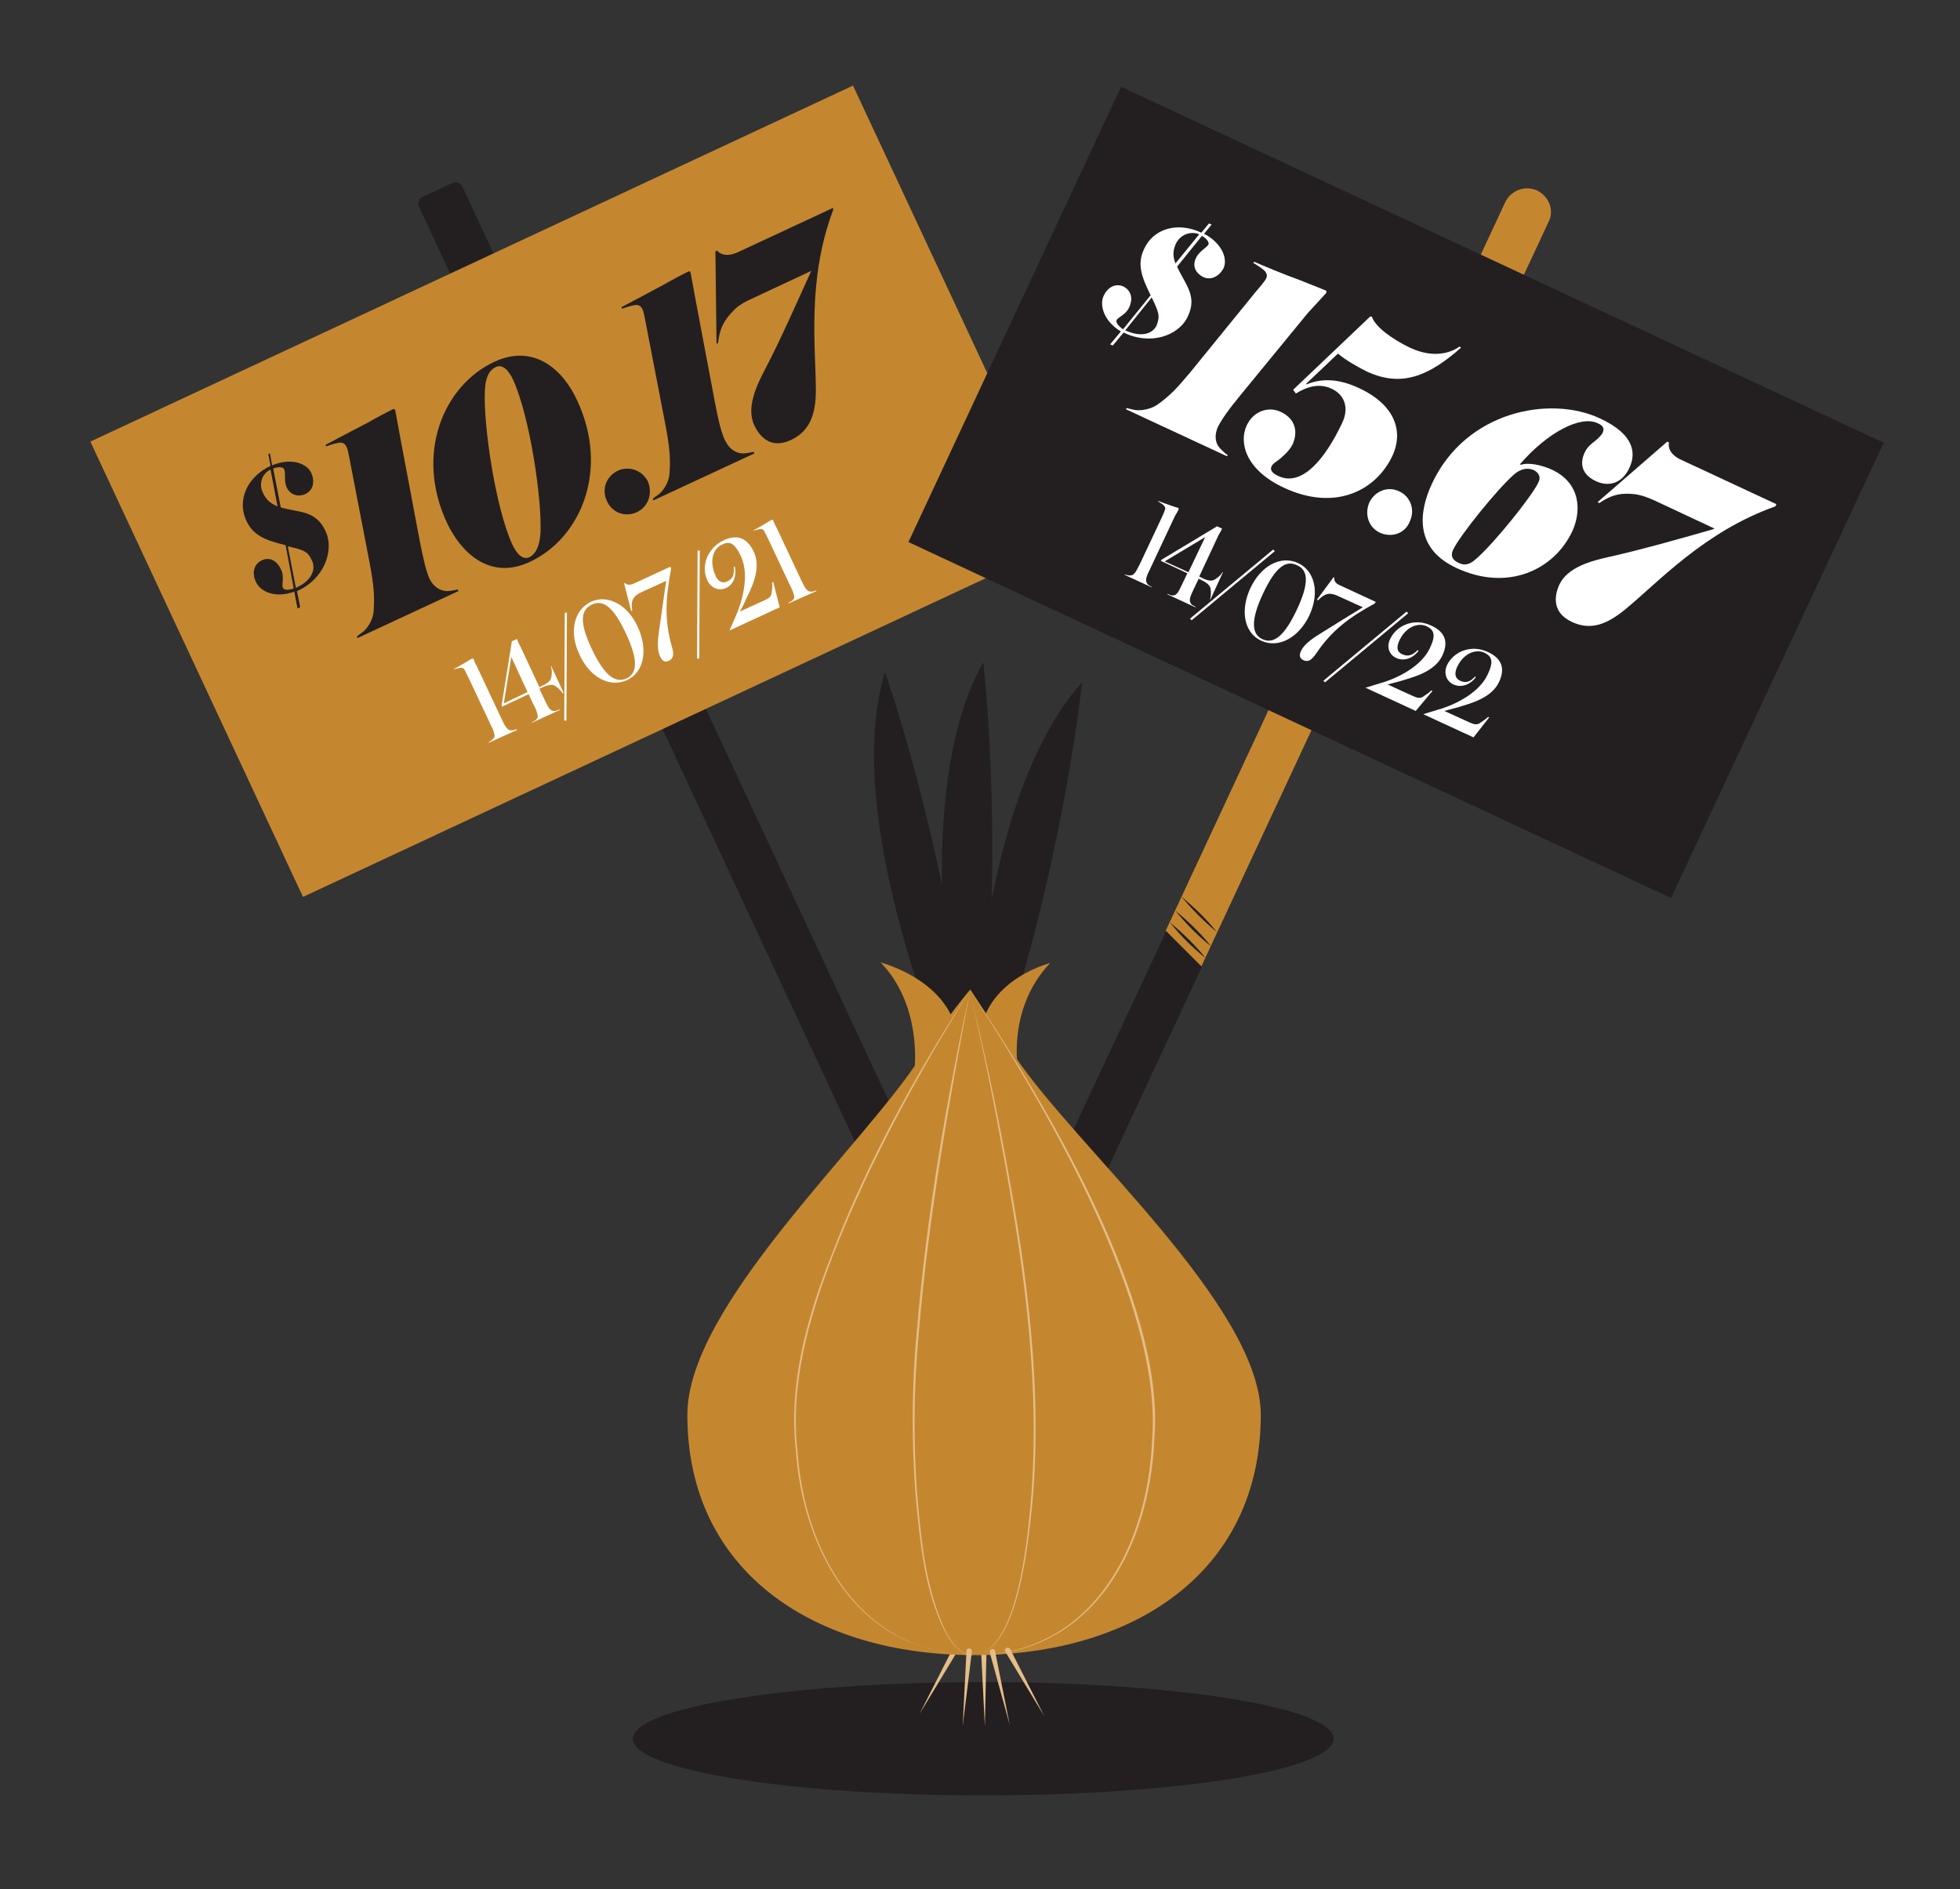 <?xml version="1.0" encoding="utf-8"?>
<!-- Generator: Adobe Illustrator 26.4.1, SVG Export Plug-In . SVG Version: 6.00 Build 0)  -->
<svg version="1.1" id="Capa_1" xmlns="http://www.w3.org/2000/svg" xmlns:xlink="http://www.w3.org/1999/xlink" x="0px" y="0px"
	 viewBox="0 0 363 350" style="enable-background:new 0 0 363 350;" xml:space="preserve">
<rect x="0" y="0" width="363" height="350" fill="#333333" stroke="none"/>
<style type="text/css">
	.st0{fill:#231F20;}
	.st1{fill:#C48730;}
	.st2{fill:#FFFFFF;}
	.st3{fill:#E4BD89;}
</style>
<g>
	<path class="st0" d="M179.8,210.2c0,0-13.5-59.6,2.3-87.5C182.1,122.7,187.1,164.5,179.8,210.2z"/>
	<path class="st0" d="M180.8,210.3c0,0-26.3-55.2-16.9-85.8C163.9,124.5,178,164.1,180.8,210.3z"/>
	<path class="st0" d="M179.2,211.3c0,0-0.3-61.1,21.2-84.9C200.4,126.4,196.2,168.3,179.2,211.3z"/>
	<path class="st1" d="M188.4,196.7c0,0-1.4-10.5,6.1-18.3c0,0-14.9,3.7-12.9,17.5"/>
	<path class="st1" d="M169.4,197.7c0,0,1.3-11.6-6.3-19.4c0,0,16.2,4.1,14.2,18"/>
	<ellipse class="st0" cx="182.1" cy="322.1" rx="64.9" ry="10.5"/>
	<g>
		<path class="st3" d="M182.7,305.9l-0.3,13.9l-0.7-13.9C181.7,305.3,182.7,305.2,182.7,305.9L182.7,305.9z"/>
	</g>
	<g>
		<path class="st3" d="M177.5,305.6l-7.2,11.9l6.3-12.4C176.9,304.5,177.8,305,177.5,305.6L177.5,305.6z"/>
	</g>
	<g>
		<path class="st0" d="M177.4,234.5l-5.6,2.6c-0.7,0.3-1.5,0-1.8-0.6L77.6,38.3c-0.3-0.7,0-1.5,0.6-1.8l5.6-2.6
			c0.7-0.3,1.5,0,1.8,0.6L178,232.7C178.3,233.4,178,234.2,177.4,234.5z"/>
		
			<rect x="29.1" y="44.5" transform="matrix(0.906 -0.423 0.423 0.906 -28.453 53.793)" class="st1" width="155.9" height="93.1"/>
		<g>
			<path class="st0" d="M56.6,91.5c-1.2,0.6-2.8,0.3-3.5-1.2c-0.6-1.3-0.1-2.7-0.5-3.4c-0.2-0.4-1-0.5-2-0.1l1.4,7.2
				c3.5,1,6.5,0.5,8.3,4.4c1.7,3.7-0.4,9-5.3,11.1l0.6,3l-0.5,0.2l-0.6-3.1c-3.5,1.3-6.3,0-7.1-1.8c-0.9-1.9-0.2-3.4,1.1-4
				c1.2-0.6,2.7-0.2,3.6,1.8c0.6,1.3,0,2.8,0.3,3.3c0.2,0.4,1,0.5,2,0.1l-1.5-8c-3.6-0.9-6-1.7-7.3-4.6c-1.7-3.7,0.1-8,4.5-10.1
				l-0.4-2.2L50,84l0.4,2.2c3.6-1.5,6.4-0.3,7.2,1.3C58.5,89.5,57.8,90.9,56.6,91.5z M48.7,91.3c0.5,1.1,1.2,1.9,2.7,2.5L50.1,87
				C48.7,87.6,47.8,89.5,48.7,91.3z M53.3,101.2l1.5,7.7c3.3-1.5,3.6-3.7,3-5C57,102.1,56.3,101.9,53.3,101.2z"/>
			<path class="st0" d="M74.1,80.9l3.6,19.1c0.7,3.7,1.3,6,1.8,7.1c0.8,1.7,2.1,2.4,3.4,2.4c1.1-0.1,1.3-0.2,1.9-0.3l0.1,0.3
				l-18.7,8.7l-0.1-0.3c0.3-0.3,1.3-0.9,1.6-1.3c0.7-0.8,1.4-2,1.5-3.4c0.2-2.9,0-4.9-0.7-8.7l-3.4-17.6c-0.2-1-0.5-2.7-0.7-3.5
				c-0.3-1.1-0.7-1.3-1.2-1.4c-0.5-0.1-2.3,0.5-2.8,0.7l-0.1-0.3c1.1-0.6,5.7-3,7.8-4.1c1.2-0.7,4.2-2.3,4.7-2.5
				c0.2-0.1,0.3,0,0.4,0.2L74.1,80.9z"/>
			<path class="st0" d="M106.9,74.2c6,12.8,0.7,25.5-8.8,29.9c-7.5,3.5-12.8-1.9-15.3-7.2c-6-12.8-0.7-25.5,8.8-29.9
				C99.2,63.5,104.5,68.9,106.9,74.2z M100.1,98.8c0.3-6.4-2-21.8-5.1-28.5c-0.8-1.7-1.9-2.9-3.2-2.3c-1.2,0.6-1.9,1.9-2,4.4
				c-0.3,6.4,2,21.8,5.1,28.5c0.8,1.7,1.9,2.9,3.2,2.3C99.2,102.6,99.9,101.3,100.1,98.8z"/>
			<path class="st0" d="M117.9,94.9c-2.2,1-4.6,0-5.5-2.1c-1-2.1-0.2-4.5,2-5.6c2.2-1,4.6,0,5.6,2C120.9,91.4,120.1,93.9,117.9,94.9
				z"/>
			<path class="st0" d="M128.8,55.4l3.6,19.1c0.7,3.7,1.3,6,1.9,7.1c0.8,1.7,2.1,2.4,3.4,2.4c1.1-0.1,1.3-0.2,1.9-0.3l0.1,0.3
				l-18.7,8.7l-0.1-0.3c0.3-0.3,1.3-0.9,1.6-1.3c0.7-0.8,1.4-2,1.5-3.4c0.2-2.9,0-4.9-0.7-8.7l-3.4-17.6c-0.2-1-0.5-2.7-0.7-3.5
				c-0.3-1.1-0.7-1.3-1.2-1.4c-0.5-0.1-2.3,0.5-2.8,0.7l-0.1-0.3c1.1-0.6,5.7-3,7.7-4.1c1.2-0.7,4.2-2.3,4.7-2.5
				c0.2-0.1,0.3,0,0.4,0.2L128.8,55.4z"/>
			<path class="st0" d="M154.3,38.9c-4.9,13.1-3.2,25.6-3.2,33.4c0,4.6-1.2,7.6-4.6,9.2c-3.6,1.7-5.7-0.4-6.8-2.7
				c-1.5-3.2,0.3-7.2,2.1-10.6c2.6-4.9,6.3-13.3,8.4-17.9l0-0.1l-11.1,5.2c-0.9,0.4-2.5,1.2-3.5,2.4c-1.2,1.3-2.3,2.7-2.6,5.7
				l-0.3,0.2l-0.2-17.1l0.3-0.2c0.6,0.8,2,1.2,3.9,0.3l17.6-8.2L154.3,38.9z"/>
			<path class="st2" d="M90.5,137.6l0-0.1c0.2-0.1,0.6-0.4,0.7-0.5c0.4-0.4,0.5-0.6,0.3-1.2c-0.1-0.5-0.4-1.1-0.7-1.7l-4-8.5
				c-0.2-0.4-0.5-1-0.7-1.4c-0.2-0.4-0.4-0.5-0.7-0.5c-0.2,0-1.1,0.2-1.3,0.3l0-0.1c0.5-0.2,1.4-0.8,2.3-1.3
				c0.5-0.3,0.9-0.6,1.1-0.6c0.1,0,0.2,0,0.2,0.1c0.1,0.3,0.3,0.8,0.6,1.3l4.6,9.8c0.3,0.6,0.6,1.3,0.9,1.6c0.4,0.5,0.6,0.5,1.1,0.5
				c0.2,0,0.6-0.2,0.8-0.2l0.1,0.1L90.5,137.6z"/>
			<path class="st2" d="M104.2,128.4c-0.4-0.6-1.1-1.2-1.5-1.4c-0.4-0.2-1-0.2-2.2,0.3l-0.6,0.3l0.9,1.9c0.3,0.6,0.6,1.3,0.9,1.7
				c0.4,0.5,0.6,0.5,1.1,0.5c0.2,0,0.6-0.2,0.8-0.3l0.1,0.1l-5.2,2.4l0-0.1c0.2-0.1,0.6-0.3,0.7-0.4c0.4-0.4,0.5-0.6,0.3-1.2
				c-0.1-0.5-0.4-1.2-0.7-1.7l-0.9-1.9l-4.9,2.3l-0.1-0.2l1.9-11.9l0.9-0.4c0,0,0.1,0,0.1,0.1c0.1,0.3,0.3,0.8,0.6,1.3l3.5,7.5
				l0.6-0.3c1.2-0.6,1.5-1,1.6-1.5c0.1-0.5,0.2-1.4-0.1-2.1l0.1,0l2.3,5L104.2,128.4z M94.7,121.7L94.7,121.7l-1.4,8.6l4.4-2.1
				L94.7,121.7z"/>
			<path class="st2" d="M104.9,133.5l-0.4,0l0.1-20l0.4,0L104.9,133.5z"/>
			<path class="st2" d="M116.1,126c-3.3,1.5-7-0.7-8.8-4.8c-1.9-4-1.1-8.1,2.1-9.7c3.2-1.5,6.9,0.6,8.7,4.6
				C120,120.2,119.4,124.5,116.1,126z M109.6,112c-2.1,1-2.3,3.4,0,8.2c2.3,4.9,4.3,6.4,6.4,5.5c2.1-1,2.2-3.5-0.1-8.4
				C113.6,112.4,111.7,111,109.6,112z"/>
			<path class="st2" d="M124.4,119.7c0.5,1.5,0.3,2.3-0.5,2.7c-0.8,0.4-1.3,0-1.7-0.9c-0.6-1.3-0.3-3.5-0.1-5
				c0.4-2.4,0.9-6.6,1.3-8.9l0,0l-4.4,2c-0.4,0.2-1.1,0.5-1.5,1c-0.5,0.6-0.6,1.3-0.4,2.5l-0.2,0.1l-1.3-5.1l0.1-0.1
				c0.4,0.3,0.8,0.5,1.7,0.1l6.7-3.1l0.2,0.3C123.3,110.7,123,114.7,124.4,119.7z"/>
			<path class="st2" d="M129.5,122l-0.4,0l0.1-20l0.4,0L129.5,122z"/>
			<path class="st2" d="M144.4,112.5l-9.3,4.3l1.1-2.5c1-2.2,2.8-7.5,1-11.3c-1.2-2.5-2.1-2.8-3.5-2.1c-1.6,0.7-2.4,3-1.2,5.7
				c0.4,1,1.2,1.6,2.2,1.1c1.1-0.5,1.3-1.3,1.2-2.7l0.2,0c0.3,1.5-0.1,3.2-1.6,3.9c-1.5,0.7-2.9-0.1-3.5-1.4c-1.2-2.5-0.1-5.9,3-7.4
				c2.8-1.3,4.5-0.2,5.6,2.1c1.5,3.1-0.5,6.9-1.4,8.7c-0.3,0.7-0.6,1.4-1.2,2.4l0,0l4.6-2.1c0.9-0.4,1.2-0.7,1.3-1.3
				c0.1-0.7,0.2-1.4,0.1-2l0.2-0.1L144.4,112.5z"/>
			<path class="st2" d="M146,111.8l0-0.1c0.2-0.1,0.6-0.4,0.7-0.4c0.4-0.4,0.5-0.6,0.3-1.2c-0.1-0.5-0.4-1.1-0.7-1.7l-4-8.5
				c-0.2-0.4-0.5-1-0.7-1.4c-0.2-0.4-0.4-0.5-0.7-0.5c-0.2,0-1.1,0.2-1.3,0.3l0-0.1c0.5-0.2,1.4-0.8,2.3-1.3
				c0.5-0.3,0.9-0.6,1.1-0.6c0.1,0,0.2,0,0.2,0.1c0.1,0.3,0.3,0.8,0.6,1.3l4.6,9.8c0.3,0.6,0.6,1.3,0.9,1.6c0.4,0.5,0.6,0.5,1.1,0.5
				c0.2,0,0.6-0.2,0.8-0.2l0,0.1L146,111.8z"/>
		</g>
	</g>
	<g>
		<path class="st0" d="M189.1,230c-1,2.2-0.1,4.8,2.1,5.9c2.2,1,4.8,0.1,5.9-2.1l25.5-54.7l-6.6-6.6L189.1,230z"/>
		<path class="st1" d="M284.7,35.3c-2.2-1-4.8-0.1-5.9,2.1l-62.9,135l6.6,6.6l64.3-137.9C287.9,39,286.9,36.4,284.7,35.3z"/>
		
			<rect x="180.7" y="44.6" transform="matrix(0.906 0.423 -0.423 0.906 62.779 -100.776)" class="st0" width="155.9" height="93.1"/>
		<g>
			<path class="st2" d="M222.8,51.3c-1.2-0.6-2.1-1.9-1.3-3.5c0.6-1.3,2-1.9,2.3-2.5c0.2-0.4-0.3-1.1-1.2-1.6l-4.6,5.7
				c1.5,3.3,3.8,5.4,2,9.2c-1.7,3.7-7.1,5.4-11.9,3l-2,2.4l-0.5-0.2l2-2.4c-3.2-1.9-4-4.9-3.2-6.6c0.9-1.9,2.5-2.3,3.7-1.7
				c1.2,0.6,1.9,2,1,3.9c-0.6,1.3-2.1,1.8-2.3,2.3c-0.2,0.4,0.3,1.1,1.2,1.7l5.1-6.3c-1.6-3.3-2.6-5.7-1.2-8.6
				c1.7-3.7,6.1-5.1,10.6-3l1.4-1.7l0.5,0.2l-1.4,1.7c3.4,1.8,4.4,4.7,3.6,6.4C225.6,51.5,224,51.9,222.8,51.3z M213.3,55.1
				l-4.9,6.1c3.3,1.5,5.2,0.4,5.8-0.9C214.9,58.5,214.6,57.8,213.3,55.1z M217.8,45.1c-0.5,1.1-0.7,2.2-0.1,3.7l4.4-5.4
				C220.7,42.8,218.7,43.3,217.8,45.1z"/>
			<path class="st2" d="M242.2,58l-12.3,15c-2.4,2.9-3.7,4.8-4.3,6c-0.8,1.7-0.5,3.2,0.4,4.1c0.8,0.8,0.9,0.9,1.4,1.2l-0.2,0.2
				l-18.7-8.7l0.2-0.2c0.4,0.1,1.5,0.4,2,0.4c1,0,2.4-0.2,3.6-1c2.4-1.7,3.7-3.1,6.2-6.1L231.8,55c0.6-0.8,1.8-2.1,2.3-2.8
				c0.7-0.9,0.6-1.3,0.3-1.8c-0.3-0.5-1.9-1.5-2.3-1.7l0.2-0.2c1.1,0.5,5.9,2.5,8.2,3.3c1.3,0.5,4.5,1.8,5,2
				c0.2,0.1,0.2,0.2,0.1,0.5L242.2,58z"/>
			<path class="st2" d="M253.1,68.8c-1.8-0.9-3.9-2.1-5.3-3.3l-5.9,5.6l0.1,0.1c2.9-1.2,6.1-1,9.7,0.7c7.1,3.3,8.1,8.4,6.2,12.5
				c-3.1,6.6-10.7,10.3-20,6c-7.2-3.3-8.5-8.4-7-11.6c1.2-2.6,4-3.6,6.3-2.5c2.8,1.3,3.2,3.8,2.2,6c-0.7,1.4-2,2.4-2.6,2.9
				c-0.4,0.3-1.1,0.7-1.3,1.2c-0.4,0.8,0.4,1.4,1.3,1.8c4.3,2,8.6-3.1,11.8-9.9c1.3-2.8,0.4-5.2-2-6.3c-2.3-1.1-4.7-0.3-6.6,0.9
				l-0.5-0.7l14.3-13.6l0.3,0.1c0.6,1.9,3.9,4.2,7,5.7c4.5,2.1,7.7,0.9,9.2-0.2l0.3,0.2C264.8,69.5,259.7,71.9,253.1,68.8z"/>
			<path class="st2" d="M255.6,98.7c-2.2-1-2.9-3.5-2-5.6c1-2.1,3.4-3.1,5.5-2.1c2.2,1,3,3.5,2,5.6
				C260.3,98.7,257.9,99.7,255.6,98.7z"/>
			<path class="st2" d="M295.5,89.1c-2.7-1.3-2.9-3.4-2-5.3c0.5-1.1,1.5-1.8,1.9-2.1c0.5-0.4,1.3-1.2,1.4-1.5
				c0.2-0.5,0.5-1.2-0.9-1.8c-3.2-1.5-9.3,1.7-14.4,7.6l0.2,0.1c1.4-0.5,4,0.1,5.7,0.9c5.4,2.5,5.5,7.7,3.8,11.4
				c-3.3,7.1-11.9,11.3-21.5,6.8c-7.7-3.6-7-10.2-4.5-15.6c6.3-13.5,21.9-16.4,31.1-12.1c6.7,3.1,6.6,6.7,5.5,9.1
				C300.5,89.5,298,90.3,295.5,89.1z M284.1,87.1c-0.9-0.4-2.2-0.5-3.7,0.8c-3.1,2.7-10.2,11.5-11.3,14c-0.6,1.3,0.2,2,1.1,2.4
				c1,0.5,2,0.3,3.1-0.7c3.4-2.9,10.5-11.8,11.6-14.2C285.5,88.2,284.8,87.5,284.1,87.1z"/>
			<path class="st2" d="M328.8,93.8c-13.2,4.7-21.6,14-27.7,19c-3.6,3-6.6,4-10,2.4c-3.6-1.7-3.3-4.7-2.3-6.9
				c1.5-3.2,5.8-4.4,9.5-5.2c5.4-1.2,14.3-3.7,19.1-5.1l0.1-0.1l-11.1-5.2c-0.9-0.4-2.5-1.1-4.1-1.2c-1.8-0.1-3.5-0.1-6.1,1.7
				l-0.3-0.2l12.9-11.2l0.3,0.2c-0.2,1,0.3,2.3,2.3,3.2l17.6,8.2L328.8,93.8z"/>
			<path class="st2" d="M208.3,106.5l0-0.1c0.2,0.1,0.7,0.2,0.8,0.2c0.5,0,0.7,0,1.1-0.5c0.3-0.4,0.6-1,0.9-1.6l4-8.5
				c0.2-0.4,0.5-1.1,0.6-1.4c0.2-0.5,0.1-0.6-0.1-0.9c-0.1-0.2-0.9-0.7-1.1-0.8l0-0.1c0.5,0.2,1.6,0.6,2.5,0.9
				c0.5,0.2,1,0.3,1.2,0.4c0.1,0,0.1,0.1,0.1,0.2c-0.1,0.3-0.4,0.8-0.7,1.3l-4.6,9.8c-0.3,0.6-0.6,1.2-0.7,1.7
				c-0.1,0.6,0,0.8,0.3,1.2c0.1,0.1,0.6,0.4,0.7,0.4l0,0.1L208.3,106.5z"/>
			<path class="st2" d="M224.1,111.1c0.2-0.7,0.2-1.5,0.1-2.1c-0.1-0.4-0.4-0.9-1.6-1.5l-0.6-0.3l-0.9,1.9c-0.3,0.6-0.6,1.3-0.7,1.7
				c-0.1,0.6,0,0.8,0.3,1.2c0.1,0.1,0.6,0.3,0.7,0.4l0,0.1l-5.2-2.4l0-0.1c0.2,0.1,0.7,0.3,0.8,0.3c0.5,0,0.7,0,1.1-0.5
				c0.3-0.4,0.6-1.1,0.9-1.7l0.9-1.9l-4.9-2.3l0.1-0.2l10.3-6.2l0.9,0.4c0,0,0,0.1,0,0.1c-0.1,0.3-0.4,0.7-0.7,1.3l-3.5,7.5l0.6,0.3
				c1.2,0.6,1.8,0.5,2.2,0.3c0.5-0.3,1.2-0.8,1.5-1.4l0.1,0l-2.3,5L224.1,111.1z M223.2,99.5L223.2,99.5l-7.5,4.5l4.4,2L223.2,99.5z
				"/>
			<path class="st2" d="M220.7,114.9l-0.3-0.3l15.4-12.8l0.3,0.3L220.7,114.9z"/>
			<path class="st2" d="M233.6,118.7c-3.3-1.5-3.9-5.8-2-9.8c1.9-4,5.5-6.1,8.8-4.6c3.2,1.5,4,5.6,2.1,9.7
				C240.6,118,236.9,120.2,233.6,118.7z M240.2,104.7c-2.1-1-4,0.4-6.3,5.3c-2.3,4.9-2.1,7.5-0.1,8.4c2.1,1,4.1-0.6,6.4-5.5
				C242.5,108,242.3,105.6,240.2,104.7z"/>
			<path class="st2" d="M243.8,121c-0.9,1.3-1.5,1.7-2.4,1.3c-0.8-0.4-0.8-1-0.4-1.8c0.6-1.3,2.5-2.5,3.8-3.3
				c2.1-1.3,5.6-3.5,7.6-4.7l0,0l-4.4-2c-0.4-0.2-1.1-0.5-1.7-0.5c-0.7,0-1.3,0.3-2.2,1.2l-0.2-0.1l3.1-4.2l0.1,0.1
				c0,0.5,0.1,1,1,1.4l6.7,3.1l-0.2,0.3C250,114.3,246.7,116.7,243.8,121z"/>
			<path class="st2" d="M245.4,126.4l-0.3-0.3l15.4-12.8l0.3,0.3L245.4,126.4z"/>
			<path class="st2" d="M262.2,131.7l-9.3-4.3l2.6-0.8c2.3-0.6,7.5-2.7,9.3-6.5c1.2-2.5,0.8-3.4-0.6-4.1c-1.6-0.7-3.9,0.1-5.1,2.8
				c-0.4,1-0.5,1.9,0.6,2.4c1.1,0.5,1.9,0.2,2.9-0.8l0.1,0.2c-0.9,1.2-2.5,2-4.1,1.3c-1.5-0.7-1.8-2.3-1.1-3.6
				c1.2-2.5,4.5-3.9,7.6-2.4c2.8,1.3,3.1,3.3,2,5.6c-1.5,3.1-5.7,4-7.5,4.6c-0.7,0.2-1.5,0.4-2.6,0.7l0,0l4.6,2.1
				c0.9,0.4,1.3,0.5,1.9,0.2c0.6-0.4,1.2-0.8,1.6-1.2l0.2,0.1L262.2,131.7z"/>
			<path class="st2" d="M272.9,136.6l-9.3-4.3l2.6-0.8c2.3-0.6,7.5-2.7,9.3-6.5c1.2-2.5,0.8-3.4-0.6-4.1c-1.6-0.7-3.9,0.1-5.1,2.8
				c-0.4,1-0.4,1.9,0.6,2.4c1.1,0.5,1.9,0.2,2.8-0.8l0.1,0.2c-0.9,1.2-2.5,2-4.1,1.3c-1.5-0.7-1.8-2.3-1.2-3.6
				c1.2-2.5,4.5-3.9,7.6-2.4c2.8,1.3,3.1,3.3,2,5.6c-1.5,3.1-5.7,4-7.5,4.6c-0.7,0.2-1.5,0.4-2.6,0.7l0,0l4.6,2.1
				c0.9,0.4,1.3,0.5,1.9,0.2c0.6-0.4,1.2-0.8,1.6-1.2l0.2,0.1L272.9,136.6z"/>
		</g>
		<g>
			<path class="st0" d="M217.7,168.7c2.4,2,4.7,4.2,6.6,6.6C221.9,173.4,219.7,171.2,217.7,168.7L217.7,168.7z"/>
		</g>
		<g>
			<path class="st0" d="M216.7,170.9c2.4,2,4.7,4.2,6.6,6.6C220.8,175.5,218.6,173.3,216.7,170.9L216.7,170.9z"/>
		</g>
		<g>
			<path class="st0" d="M218.8,166.1c2.4,2,4.7,4.2,6.6,6.6C223,170.7,220.8,168.5,218.8,166.1L218.8,166.1z"/>
		</g>
	</g>
	<path class="st1" d="M233.5,262.1c0-20-34-49.4-45.3-66.1c-5.3-7.7-8.5-12.7-8.5-12.7s-4.3,5-9.3,12.7
		c-10.8,16.6-43.1,46-43.1,66.1c0,29.3,23.8,44.5,53.1,44.5S233.5,291.4,233.5,262.1z"/>
	<g>
		<path class="st3" d="M179.7,183.4c-9.8,15.7-18.8,32.1-25.5,49.3c-4.4,11.5-7.9,23.7-6.5,36.1c1,15,8.2,31.7,23.7,36.4
			c1.8,0.6,3.8,0.9,5.6,1.2c0.9,0.1,2.6,0.1,3.5,0.2c-0.9,0-2.6-0.1-3.5-0.2c-1.1-0.2-2.3-0.3-3.4-0.6c0,0-2.2-0.6-2.2-0.6
			c-15.6-4.5-23-21.5-24-36.5c-1.4-12.4,2.1-24.8,6.6-36.2C160.6,215.3,169.6,198.9,179.7,183.4L179.7,183.4z"/>
	</g>
	<g>
		<path class="st3" d="M179.7,183.4c-4,20.9-7.7,41.9-9.5,63.1c-1,10.6-1.1,21.3-0.2,31.9c0.7,7.9,1.6,16,4.9,23.3
			c1.1,2.3,2.8,4.9,5.6,5.1c-2.8-0.1-4.6-2.8-5.7-5c-3.5-7.2-4.3-15.4-5.1-23.3c-0.9-10.6-0.9-21.3,0.1-31.9
			C171.6,225.2,175.2,204.2,179.7,183.4L179.7,183.4z"/>
	</g>
	<g>
		<path class="st3" d="M180.4,306.7c22.2-0.4,32.3-20.6,33-40.4c1.8-25.1-20.1-61.9-33.7-82.8c13.8,20.5,36.2,57.9,34.1,82.9
			C213,286.2,202.8,306.5,180.4,306.7L180.4,306.7z"/>
	</g>
	<g>
		<path class="st3" d="M180.4,306.7c8.1-0.8,9.9-21.8,10.5-28.4c1.8-21.3-1.1-42.6-4.9-63.5c-1.9-10.5-4-20.9-6.4-31.3
			c2.5,10.4,4.8,20.8,6.7,31.3c3.9,20.9,6.8,42.3,4.9,63.6C190.5,285,188.7,305.9,180.4,306.7L180.4,306.7z"/>
	</g>
	<g>
		<path class="st3" d="M180,305.9l-1.7,13.8l0.7-13.9C179,305.2,180,305.2,180,305.9L180,305.9z"/>
	</g>
	<g>
		<path class="st3" d="M187.1,305.5l6.3,12.4l-7.2-11.9C185.8,305.4,186.7,304.9,187.1,305.5L187.1,305.5z"/>
	</g>
	<g>
		<path class="st3" d="M184.3,305.9l2.7,13.6l-3.7-13.4C183.2,305.5,184.2,305.2,184.3,305.9L184.3,305.9z"/>
	</g>
</g>
</svg>
